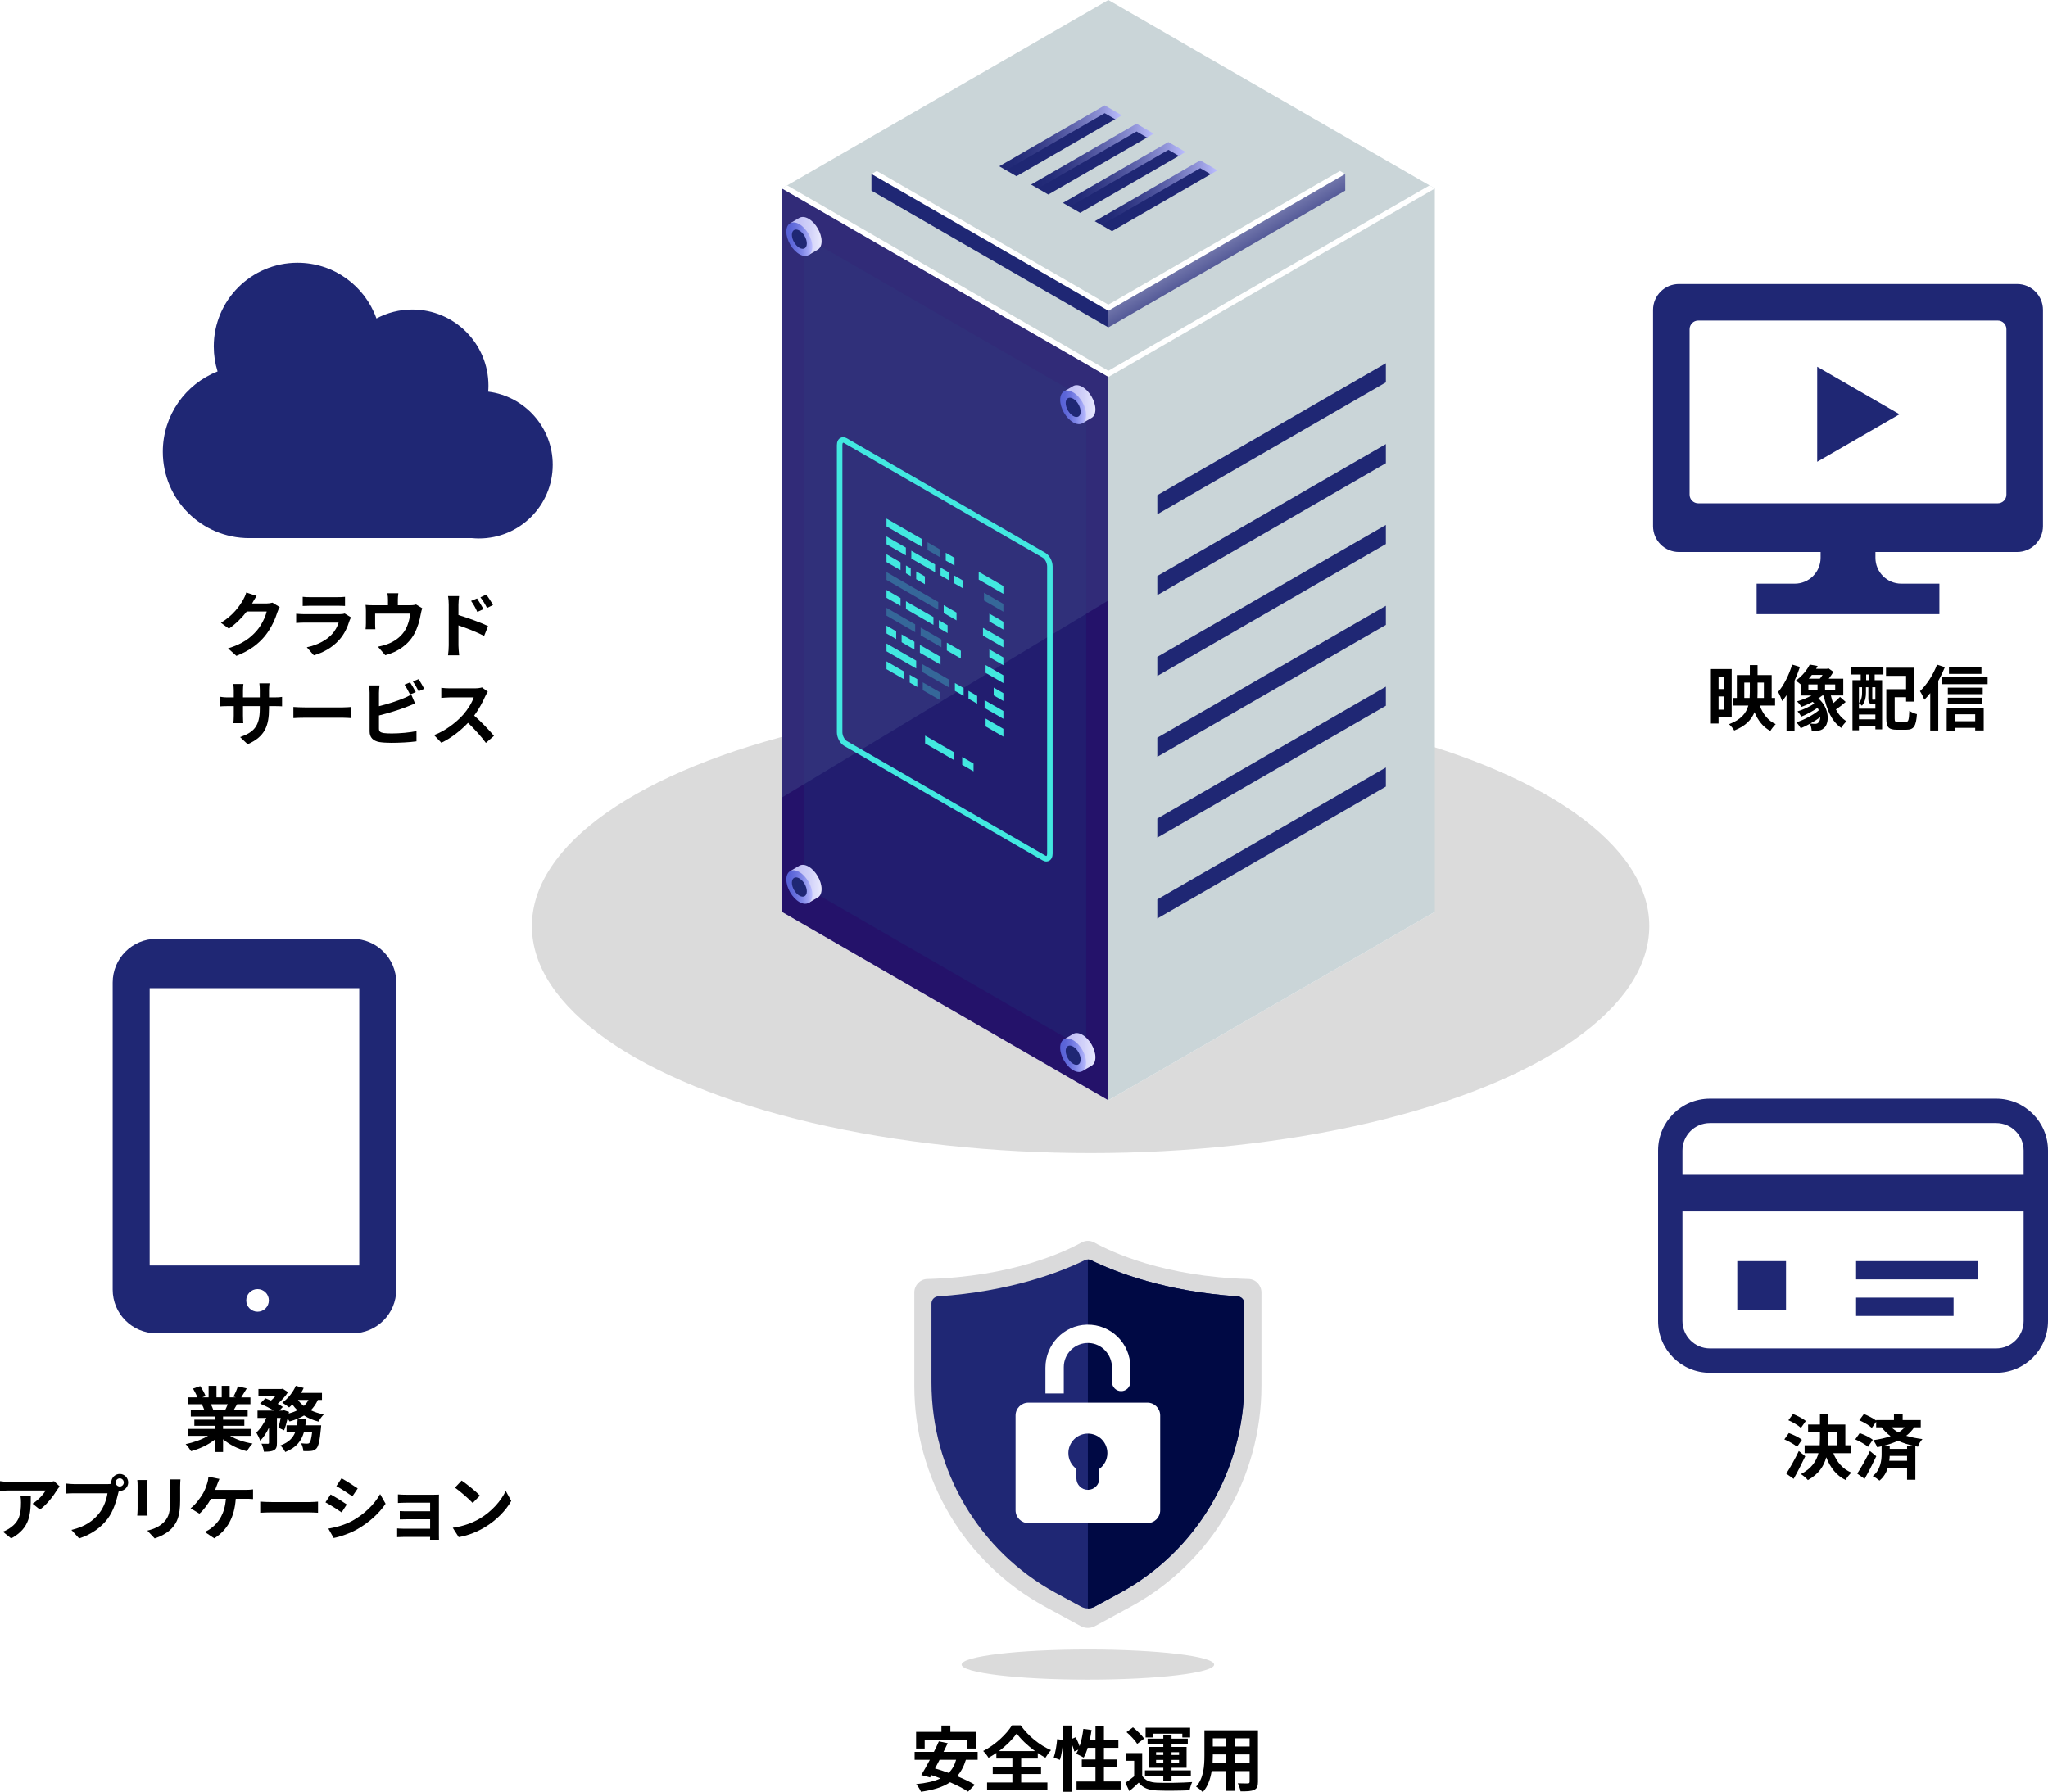 <?xml version="1.0" encoding="UTF-8"?>
<svg id="_レイヤー_2" data-name="レイヤー 2" xmlns="http://www.w3.org/2000/svg" width="577.749" height="505.681" xmlns:xlink="http://www.w3.org/1999/xlink" viewBox="0 0 577.749 505.681">
  <defs>
    <style>
      .cls-1 {
        mask: url(#mask);
      }

      .cls-2 {
        filter: url(#luminosity-noclip);
      }

      .cls-3 {
        fill: url(#_名称未設定グラデーション_6);
        opacity: .78;
      }

      .cls-4 {
        fill: #1f2774;
      }

      .cls-5 {
        fill: url(#_名称未設定グラデーション_10-2);
      }

      .cls-6 {
        fill: url(#_名称未設定グラデーション_10-4);
      }

      .cls-7 {
        fill: url(#_名称未設定グラデーション_10-3);
      }

      .cls-8 {
        fill: url(#_裼_胙琅韃_3-4);
      }

      .cls-9 {
        fill: url(#_裼_胙琅韃_3-2);
      }

      .cls-10 {
        fill: url(#_裼_胙琅韃_3-3);
      }

      .cls-11 {
        fill: #3c4386;
      }

      .cls-12 {
        fill: #dbdbdb;
      }

      .cls-13 {
        fill: url(#_裼_胙琅韃_29);
        mix-blend-mode: multiply;
      }

      .cls-14 {
        fill: url(#_裼_胙琅韃_24);
      }

      .cls-15 {
        mask: url(#mask-1);
      }

      .cls-16 {
        fill: url(#_名称未設定グラデーション_8);
      }

      .cls-17 {
        fill: #dadadb;
      }

      .cls-18 {
        opacity: .3;
      }

      .cls-18, .cls-19 {
        fill: #42e8e0;
      }

      .cls-20 {
        fill: #24126a;
      }

      .cls-21 {
        fill: #fff;
      }

      .cls-22 {
        fill: #000944;
      }

      .cls-23 {
        opacity: .51;
      }

      .cls-24 {
        fill: url(#_裼_胙琅韃_24-3);
      }

      .cls-25 {
        fill: url(#_裼_胙琅韃_24-4);
      }

      .cls-26 {
        fill: url(#_裼_胙琅韃_24-2);
      }

      .cls-27 {
        fill: #cad5d8;
      }

      .cls-28 {
        fill: url(#_裼_胙琅韃_3);
      }

      .cls-29 {
        fill: url(#_名称未設定グラデーション_10);
      }
    </style>
    <filter id="luminosity-noclip" x="220.566" y="10.518" width="92.105" height="81.86" color-interpolation-filters="sRGB" filterUnits="userSpaceOnUse">
      <feFlood flood-color="#fff" result="bg"/>
      <feBlend in="SourceGraphic" in2="bg"/>
    </filter>
    <filter id="luminosity-noclip-2" x="220.566" y="-5450.388" width="92.105" height="32766" color-interpolation-filters="sRGB" filterUnits="userSpaceOnUse">
      <feFlood flood-color="#fff" result="bg"/>
      <feBlend in="SourceGraphic" in2="bg"/>
    </filter>
    <mask id="mask-1" x="220.566" y="-5450.388" width="92.105" height="32766" maskUnits="userSpaceOnUse"/>
    <linearGradient id="_裼_胙琅韃_29" data-name="ﾁ裼 胙琅韃 29" x1="220.566" y1="51.448" x2="312.67" y2="51.448" gradientUnits="userSpaceOnUse">
      <stop offset="0" stop-color="#000"/>
      <stop offset=".047" stop-color="#2e2e2e"/>
      <stop offset=".098" stop-color="#5a5a5a"/>
      <stop offset=".155" stop-color="#818181"/>
      <stop offset=".216" stop-color="#a3a3a3"/>
      <stop offset=".283" stop-color="silver"/>
      <stop offset=".357" stop-color="#d7d7d7"/>
      <stop offset=".442" stop-color="#e9e9e9"/>
      <stop offset=".544" stop-color="#f5f5f5"/>
      <stop offset=".681" stop-color="#fcfcfc"/>
      <stop offset="1" stop-color="#fff"/>
    </linearGradient>
    <mask id="mask" x="220.566" y="10.518" width="92.105" height="81.86" maskUnits="userSpaceOnUse">
      <g class="cls-2">
        <g class="cls-15">
          <polygon class="cls-13" points="312.67 92.378 288.467 92.378 220.566 53.175 294.45 10.518 312.668 10.518 312.67 92.378"/>
        </g>
      </g>
    </mask>
    <linearGradient id="_名称未設定グラデーション_6" data-name="名称未設定グラデーション 6" x1="220.566" y1="51.448" x2="312.67" y2="51.448" gradientUnits="userSpaceOnUse">
      <stop offset="0" stop-color="#e9e9fd"/>
      <stop offset=".049" stop-color="#c2c4e2"/>
      <stop offset=".107" stop-color="#9c9fc8"/>
      <stop offset=".171" stop-color="#7a7eb1"/>
      <stop offset=".242" stop-color="#5d639e"/>
      <stop offset=".32" stop-color="#464d8e"/>
      <stop offset=".41" stop-color="#343b82"/>
      <stop offset=".518" stop-color="#282f7a"/>
      <stop offset=".663" stop-color="#212875"/>
      <stop offset=".999" stop-color="#1f2774"/>
    </linearGradient>
    <linearGradient id="_名称未設定グラデーション_8" data-name="名称未設定グラデーション 8" x1="354.71" y1="85.801" x2="338.462" y2="57.432" gradientUnits="userSpaceOnUse">
      <stop offset="0" stop-color="#1f2774"/>
      <stop offset=".12" stop-color="#232b77"/>
      <stop offset=".261" stop-color="#323981"/>
      <stop offset=".413" stop-color="#4a5091"/>
      <stop offset=".573" stop-color="#6b70a7"/>
      <stop offset=".739" stop-color="#9599c4"/>
      <stop offset=".907" stop-color="#c9cae7"/>
      <stop offset="1" stop-color="#e9e9fd"/>
    </linearGradient>
    <linearGradient id="_名称未設定グラデーション_10" data-name="名称未設定グラデーション 10" x1="281.888" y1="38.875" x2="316.498" y2="38.875" gradientUnits="userSpaceOnUse">
      <stop offset="0" stop-color="#1f2774"/>
      <stop offset=".138" stop-color="#232b78"/>
      <stop offset=".301" stop-color="#323985"/>
      <stop offset=".477" stop-color="#4a509a"/>
      <stop offset=".661" stop-color="#6b70b7"/>
      <stop offset=".851" stop-color="#9598dc"/>
      <stop offset="1" stop-color="#bcbeff"/>
    </linearGradient>
    <linearGradient id="_名称未設定グラデーション_10-2" data-name="名称未設定グラデーション 10" x1="290.872" y1="44.046" x2="325.482" y2="44.046" xlink:href="#_名称未設定グラデーション_10"/>
    <linearGradient id="_名称未設定グラデーション_10-3" data-name="名称未設定グラデーション 10" x1="299.856" y1="49.217" x2="334.466" y2="49.217" xlink:href="#_名称未設定グラデーション_10"/>
    <linearGradient id="_名称未設定グラデーション_10-4" data-name="名称未設定グラデーション 10" x1="308.84" y1="54.387" x2="343.45" y2="54.387" xlink:href="#_名称未設定グラデーション_10"/>
    <linearGradient id="_裼_胙琅韃_3" data-name="ﾁ裼 胙琅韃 3" x1="300.159" y1="114.041" x2="309.021" y2="114.041" gradientUnits="userSpaceOnUse">
      <stop offset="0" stop-color="#c0bff6"/>
      <stop offset=".294" stop-color="#c4c3f6"/>
      <stop offset=".64" stop-color="#d2d2f9"/>
      <stop offset="1" stop-color="#e9e9fd"/>
    </linearGradient>
    <linearGradient id="_裼_胙琅韃_24" data-name="ﾁ裼 胙琅韃 24" x1="299.08" y1="114.944" x2="306.409" y2="114.944" gradientUnits="userSpaceOnUse">
      <stop offset="0" stop-color="#5761d7"/>
      <stop offset=".178" stop-color="#5b65d8"/>
      <stop offset=".388" stop-color="#6a72de"/>
      <stop offset=".613" stop-color="#8188e8"/>
      <stop offset=".849" stop-color="#a2a6f5"/>
      <stop offset="1" stop-color="#bcbeff"/>
    </linearGradient>
    <linearGradient id="_裼_胙琅韃_3-2" data-name="ﾁ裼 胙琅韃 3" x1="222.913" y1="66.579" x2="231.775" y2="66.579" xlink:href="#_裼_胙琅韃_3"/>
    <linearGradient id="_裼_胙琅韃_24-2" data-name="ﾁ裼 胙琅韃 24" x1="221.834" y1="67.482" x2="229.163" y2="67.482" xlink:href="#_裼_胙琅韃_24"/>
    <linearGradient id="_裼_胙琅韃_3-3" data-name="ﾁ裼 胙琅韃 3" y1="296.844" y2="296.844" xlink:href="#_裼_胙琅韃_3"/>
    <linearGradient id="_裼_胙琅韃_24-3" data-name="ﾁ裼 胙琅韃 24" y1="297.747" y2="297.747" xlink:href="#_裼_胙琅韃_24"/>
    <linearGradient id="_裼_胙琅韃_3-4" data-name="ﾁ裼 胙琅韃 3" x1="222.913" y1="249.383" x2="231.775" y2="249.383" xlink:href="#_裼_胙琅韃_3"/>
    <linearGradient id="_裼_胙琅韃_24-4" data-name="ﾁ裼 胙琅韃 24" x1="221.834" y1="250.285" x2="229.163" y2="250.285" xlink:href="#_裼_胙琅韃_24"/>
  </defs>
  <g id="_レイヤー_1-2" data-name="レイヤー 1">
    <g>
      <g>
        <path class="cls-4" d="M137.722,110.515c.044-.559.073-1.123.073-1.694,0-11.866-9.62-21.486-21.486-21.486-3.657,0-7.099.916-10.113,2.527-3.252-9.159-11.99-15.721-22.265-15.721-13.047,0-23.624,10.577-23.624,23.624,0,2.453.374,4.818,1.068,7.042-9.043,3.56-15.446,12.365-15.446,22.671,0,13.455,10.907,24.362,24.362,24.362h62.872c.649.061,1.306.096,1.971.096,11.484,0,20.794-9.31,20.794-20.794,0-10.607-7.944-19.353-18.206-20.628Z"/>
        <g>
          <path d="M71.171,170.181c-.021.039-.04.059-.061.1h4.021c.62,0,1.28-.1,1.74-.24l2.04,1.26c-.22.381-.5.939-.66,1.441-.54,1.779-1.68,4.439-3.48,6.68-1.9,2.322-4.321,4.162-8.082,5.643l-2.36-2.121c4.101-1.221,6.321-2.961,8.062-4.941,1.36-1.561,2.521-3.961,2.841-5.461h-5.621c-1.34,1.74-3.081,3.502-5.041,4.842l-2.24-1.66c3.5-2.141,5.241-4.723,6.241-6.441.3-.5.72-1.422.9-2.102l2.92.961c-.46.699-.979,1.6-1.22,2.041Z"/>
          <path d="M98.632,175.041c-.6,1.941-1.46,3.881-2.96,5.541-2.021,2.242-4.581,3.602-7.142,4.322l-1.98-2.262c3.001-.619,5.401-1.939,6.921-3.5,1.081-1.1,1.701-2.34,2.061-3.461h-9.662c-.479,0-1.479.02-2.32.1v-2.6c.841.061,1.7.119,2.32.119h9.902c.641,0,1.181-.08,1.461-.199l1.78,1.1c-.141.26-.301.621-.381.84ZM87.47,168.5h7.702c.62,0,1.6-.02,2.16-.1v2.58c-.54-.039-1.48-.059-2.2-.059h-7.662c-.64,0-1.5.02-2.08.059v-2.58c.56.08,1.4.1,2.08.1Z"/>
          <path d="M112.23,169.24v1.541h3.481c.84,0,1.32-.1,1.66-.221l1.74,1.061c-.16.439-.32,1.201-.4,1.6-.34,1.922-.88,3.842-1.86,5.662-1.6,2.961-4.601,5.08-8.161,6.002l-2.081-2.402c.9-.158,2.001-.459,2.821-.779,1.66-.619,3.42-1.801,4.541-3.42,1.02-1.461,1.54-3.361,1.78-5.143h-9.923v2.922c0,.459.021,1.08.061,1.48h-2.761c.06-.5.1-1.141.1-1.682v-3.461c0-.439-.02-1.24-.1-1.719.681.08,1.28.1,2.04.1h4.281v-1.541c0-.561-.02-.98-.16-1.84h3.081c-.101.859-.141,1.279-.141,1.84Z"/>
          <path d="M126.59,170.621c0-.721-.061-1.701-.2-2.42h3.121c-.08.699-.181,1.58-.181,2.42v2.92c2.661.801,6.521,2.221,8.362,3.121l-1.12,2.781c-2.081-1.102-5.081-2.262-7.242-2.98v5.66c0,.561.101,1.961.2,2.781h-3.141c.12-.781.2-2,.2-2.781v-11.502ZM136.392,171.88l-1.74.781c-.58-1.262-1.021-2.061-1.761-3.102l1.681-.699c.561.84,1.36,2.119,1.82,3.02ZM139.072,170.72l-1.681.82c-.64-1.26-1.12-2-1.86-3l1.661-.781c.58.801,1.42,2.061,1.88,2.961Z"/>
          <path d="M69.87,210.003l-2.141-2.02c3.861-1.342,5.562-3.062,5.562-7.982v-.76h-4.741v2.721c0,.879.061,1.699.08,2.1h-2.801c.061-.4.12-1.199.12-2.1v-2.721h-1.7c-1,0-1.72.039-2.16.08v-2.721c.34.059,1.16.18,2.16.18h1.7v-1.98c0-.58-.06-1.201-.12-1.801h2.841c-.06.381-.12,1.021-.12,1.801v1.98h4.741v-2.102c0-.799-.06-1.459-.12-1.859h2.86c-.06.4-.14,1.061-.14,1.859v2.102h1.48c1.061,0,1.66-.041,2.2-.141v2.66c-.439-.039-1.14-.059-2.2-.059h-1.48v.66c0,4.961-1.2,7.98-6.021,10.102Z"/>
          <path d="M85.989,199.601h10.742c.94,0,1.82-.08,2.341-.119v3.141c-.48-.021-1.5-.102-2.341-.102h-10.742c-1.14,0-2.48.041-3.221.102v-3.141c.721.059,2.181.119,3.221.119Z"/>
          <path d="M106.91,195.48v3.781c2.36-.58,5.141-1.461,6.921-2.221.721-.279,1.4-.6,2.181-1.08l1.08,2.541c-.78.32-1.681.699-2.341.939-2.02.801-5.24,1.801-7.841,2.441v3.699c0,.861.399,1.082,1.3,1.262.601.08,1.42.119,2.32.119,2.081,0,5.321-.26,6.962-.699v2.92c-1.881.279-4.921.42-7.122.42-1.3,0-2.5-.08-3.36-.219-1.74-.32-2.74-1.281-2.74-3.002v-10.902c0-.439-.061-1.48-.16-2.08h2.96c-.1.6-.159,1.52-.159,2.08ZM117.292,195.281l-1.62.68c-.4-.82-1.021-2-1.561-2.781l1.58-.639c.5.74,1.221,2,1.601,2.74ZM119.673,194.361l-1.581.68c-.42-.84-1.06-2-1.62-2.762l1.58-.639c.54.74,1.28,2.02,1.621,2.721Z"/>
          <path d="M136.912,196.421c-.681,1.559-1.801,3.699-3.141,5.5,1.98,1.721,4.4,4.281,5.581,5.721l-2.28,1.98c-1.301-1.799-3.161-3.84-5.041-5.66-2.121,2.24-4.781,4.32-7.522,5.621l-2.06-2.16c3.221-1.201,6.321-3.641,8.201-5.742,1.32-1.5,2.541-3.48,2.98-4.9h-6.781c-.84,0-1.94.119-2.36.141v-2.842c.54.08,1.761.141,2.36.141h7.062c.86,0,1.66-.121,2.061-.26l1.641,1.221c-.16.219-.521.84-.7,1.24Z"/>
        </g>
      </g>
      <g>
        <path d="M484.812,202.385v1.761h-2.161v-15.363h5.861v13.603h-3.7ZM484.812,190.903v3.521h1.56v-3.521h-1.56ZM486.372,200.245v-3.74h-1.56v3.74h1.56ZM496.435,199.084c.86,2.36,2.341,4.281,4.501,5.241-.48.46-1.181,1.341-1.521,1.921-2.061-1.101-3.48-2.941-4.461-5.302-.84,2.121-2.5,3.921-5.721,5.182-.28-.5-.98-1.381-1.48-1.78,3.381-1.261,4.86-3.121,5.461-5.262h-4.241v-2.141h1v-6.461h3.661v-2.82h2.181v2.82h3.98v6.461h.961v2.141h-4.321ZM493.574,196.944c.04-.54.06-1.08.06-1.6v-2.741h-1.561v4.341h1.501ZM495.814,192.603v2.761c0,.521-.021,1.061-.04,1.58h1.82v-4.341h-1.78Z"/>
        <path d="M507.772,188.182c-.42,1.28-.94,2.601-1.521,3.881v14.104h-2.26v-10.003c-.4.601-.82,1.161-1.24,1.641-.181-.56-.761-1.94-1.141-2.561,1.601-1.86,3.081-4.781,3.961-7.722l2.2.66ZM520.676,198.064c-.86.761-1.9,1.561-2.761,2.121.76,1.42,1.74,2.601,3.021,3.341-.521.42-1.2,1.28-1.521,1.86-2.66-1.801-4.101-5.102-4.941-9.143h-.399c-.34.28-.721.561-1.12.82,3.221,2.741,3.16,7.002,1.64,8.322-.62.6-1.24.78-2.12.82-.4,0-.9-.021-1.4-.061-.04-.54-.18-1.32-.5-1.92-.88.5-1.761.92-2.58,1.26-.28-.5-.801-1.24-1.261-1.681,2.141-.64,4.741-2.02,6.361-3.38-.1-.24-.22-.46-.34-.7-1.4.96-3.141,1.9-4.602,2.48-.239-.44-.7-1.101-1.08-1.48,1.521-.44,3.441-1.32,4.762-2.221-.141-.16-.301-.32-.48-.479-1.021.58-2.101,1.06-3.101,1.42-.3-.38-.92-1.181-1.32-1.54,1.4-.4,2.86-.961,4.121-1.661h-3.041v-3.101c-.42-.399-1.021-.84-1.46-1.06,1.88-1.32,3.24-3.081,3.98-4.562l2.24.4c-.14.26-.3.54-.46.8h3.081l.42-.14,1.4,1c-.38.62-.841,1.301-1.32,1.921h4.101v4.74h-3.501c.181.761.381,1.501.641,2.201.7-.58,1.44-1.261,1.94-1.801l1.601,1.42ZM510.153,194.644h2.58v-1.521h-2.58v1.521ZM511.134,190.443c-.28.36-.561.72-.86,1.061h3.101c.26-.301.54-.681.78-1.061h-3.021ZM513.494,202.366c-.86.62-1.82,1.26-2.801,1.8.521.061.98.08,1.34.08.4,0,.721-.08.98-.4.28-.26.46-.8.48-1.479ZM517.715,193.124h-2.86v1.521h2.86v-1.521Z"/>
        <path d="M522.231,188.222h9.082v2.101h-2.461v1.601h2.101v13.883h-1.9v-1h-4.641v1.26h-1.82v-14.143h2.32v-1.601h-2.7l.02-2.101ZM528.192,198.584c-.859,0-1.12-.26-1.12-1.44v-3.24h-.68v1.58c0,1.12-.221,2.601-1.141,3.641-.18-.2-.58-.58-.84-.74v1.581h4.641v-1.381h-.86ZM524.412,193.904v4.421c.78-.86.88-1.961.88-2.86v-1.561h-.88ZM529.053,202.965v-1.36h-4.641v1.36h4.641ZM527.272,190.323h-.82v1.601h.82v-1.601ZM529.053,193.904h-.88v3.24c0,.261.02.28.16.28h.359c.181,0,.221,0,.261-.06.02.02.06.06.1.079v-3.54ZM537.635,203.686c.76,0,.88-.48,1-3.121.521.38,1.521.8,2.141.94-.24,3.381-.88,4.4-2.94,4.4h-2.78c-2.221,0-2.921-.68-2.921-3.141v-8.302h5.581v-3.761h-5.661v-2.3h7.962v9.562h-2.301v-1.24h-3.221v6.021c0,.84.12.94.9.94h2.24Z"/>
        <path d="M548.653,188.262c-.521,1.28-1.141,2.601-1.861,3.861v14.003h-2.26v-10.562c-.54.7-1.101,1.32-1.66,1.88-.221-.56-.841-1.86-1.24-2.42,1.9-1.801,3.74-4.642,4.82-7.481l2.201.72ZM560.716,191.123v1.921h-12.803v-1.921h12.803ZM549.173,199.705h10.442v6.401h-2.4v-.74h-5.762v.801h-2.28v-6.462ZM559.335,195.864h-9.842v-1.84h9.842v1.84ZM549.493,196.864h9.762v1.86h-9.762v-1.86ZM558.975,190.143h-9.161v-1.86h9.161v1.86ZM551.453,201.545v1.96h5.762v-1.96h-5.762Z"/>
      </g>
      <g>
        <path d="M272.479,496.56c-.58,1.9-1.4,3.4-2.48,4.621,1.939.799,3.74,1.639,5.001,2.42l-1.9,1.939c-1.221-.82-3.062-1.76-5.081-2.641-2.121,1.422-4.842,2.201-8.202,2.682-.22-.561-.9-1.641-1.36-2.16,2.801-.281,5.081-.762,6.882-1.621-.881-.32-1.74-.641-2.581-.92l-.38.66-2.48-.68c.72-1.16,1.561-2.682,2.421-4.301h-4.302v-2.242h5.441c.521-1.02,1-2.039,1.4-2.959l2.501.52c-.36.779-.761,1.6-1.181,2.439h9.622v2.242h-3.32ZM260.856,493.378h-2.42v-4.701h7.141v-1.779h2.521v1.779h7.342v4.701h-2.54v-2.5h-12.043v2.5ZM265.058,496.56c-.42.84-.86,1.66-1.28,2.439,1.22.34,2.521.781,3.841,1.26.98-.959,1.681-2.16,2.101-3.699h-4.661Z"/>
        <path d="M288.078,502.96h7.401v2.141h-17.023v-2.141h7.142v-2.381h-5.541v-2.08h5.541v-2.301h-4.521v-1.58c-.72.5-1.46.961-2.22,1.381-.301-.561-.961-1.42-1.501-1.92,3.421-1.721,6.642-4.803,8.122-7.242h2.461c2.14,3.041,5.4,5.66,8.562,7.002-.62.639-1.141,1.4-1.58,2.141-.721-.4-1.44-.842-2.161-1.342v1.561h-4.681v2.301h5.602v2.08h-5.602v2.381ZM291.979,494.099c-2.08-1.521-4-3.342-5.161-4.961-1.14,1.619-2.92,3.42-5.001,4.961h10.162Z"/>
        <path d="M316.14,502.681v2.26h-12.442v-2.26h5.341v-4.002h-3.86v-2.221h3.86v-3.279h-2.2c-.3,1.039-.7,2-1.12,2.76-.48-.301-1.561-.84-2.12-1.08.199-.359.399-.74.6-1.16l-1.141.52c-.119-.6-.42-1.48-.76-2.301v13.664h-2.381v-14.303c-.12,1.68-.439,3.881-.899,5.301l-1.761-.641c.48-1.32.84-3.561.98-5.201l1.68.24v-4.08h2.381v3.779l1.16-.479c.4.779.82,1.74,1.101,2.52.5-1.461.86-3.18,1.06-4.881l2.321.32c-.141.939-.301,1.881-.5,2.781h1.6v-3.922h2.381v3.922h4.081v2.24h-4.081v3.279h3.661v2.221h-3.661v4.002h4.721Z"/>
        <path d="M322.217,501.041c.78,1.34,2.181,1.9,4.221,1.98,2.4.1,7.122.039,9.883-.18-.28.559-.62,1.66-.74,2.32-2.48.119-6.722.16-9.162.059-2.381-.1-3.981-.68-5.182-2.219-.8.779-1.62,1.539-2.641,2.4l-1.12-2.361c.78-.5,1.681-1.16,2.48-1.84v-4.361h-2.24v-2.18h4.501v6.381ZM320.797,492.078c-.561-.98-1.881-2.359-3.001-3.32l1.82-1.359c1.12.9,2.501,2.221,3.141,3.18l-1.96,1.5ZM328.178,501.261h-5.181v-1.721h5.181v-.74h-4.061v-5.861h4.061v-.701h-4.44v-1.641h4.44v-1.039h2.321v1.039h4.581v1.641h-4.581v.701h4.24v5.861h-4.24v.74h5.44v1.721h-5.44v1.318h-2.321v-1.318ZM325.258,490.257h-2.081v-2.74h12.563v2.74h-2.201v-1.061h-8.281v1.061ZM326.138,495.199h2.04v-.779h-2.04v.779ZM328.178,497.359v-.779h-2.04v.779h2.04ZM330.499,494.419v.779h2.12v-.779h-2.12ZM332.619,496.58h-2.12v.779h2.12v-.779Z"/>
        <path d="M354.88,502.761c0,1.279-.28,1.92-1.08,2.279-.82.4-2.041.441-3.841.42-.08-.639-.461-1.66-.761-2.279,1.12.059,2.44.039,2.801.039.38,0,.521-.119.521-.48v-3h-4.222v5.582h-2.4v-5.582h-4.081c-.359,2.182-1.08,4.381-2.521,5.941-.38-.439-1.34-1.26-1.88-1.541,2.181-2.4,2.36-5.961,2.36-8.762v-7.141h15.104v14.523ZM345.897,497.5v-2.461h-3.761v.361c0,.639-.02,1.359-.06,2.1h3.82ZM342.137,490.498v2.32h3.761v-2.32h-3.761ZM352.52,490.498h-4.222v2.32h4.222v-2.32ZM352.52,497.5v-2.461h-4.222v2.461h4.222Z"/>
      </g>
      <g>
        <path class="cls-4" d="M569.023,80.14h-95.384c-4.038,0-7.308,3.273-7.308,7.308v61.009c0,4.035,3.27,7.308,7.308,7.308h39.958v1.628c0,4.035-3.27,7.308-7.308,7.308h-10.739v8.594h51.562v-8.594h-10.739c-4.038,0-7.308-3.273-7.308-7.308v-1.628h39.958c4.038,0,7.308-3.273,7.308-7.308v-61.009c0-4.035-3.27-7.308-7.308-7.308ZM566.019,139.577c0,1.346-1.091,2.437-2.437,2.437h-84.501c-1.346,0-2.437-1.091-2.437-2.437v-46.688c0-1.346,1.091-2.437,2.437-2.437h84.501c1.346,0,2.437,1.091,2.437,2.437v46.688h0Z"/>
        <polygon class="cls-4" points="535.863 116.891 512.637 103.481 512.637 130.3 535.863 116.891"/>
      </g>
      <g>
        <g>
          <path d="M64.911,405.151c1.7,1.04,4.021,1.82,6.341,2.18-.54.521-1.24,1.521-1.601,2.161-2.46-.62-4.881-1.82-6.721-3.381v3.601h-2.341v-3.48c-1.86,1.46-4.321,2.62-6.701,3.24-.341-.58-1.021-1.5-1.521-1.98,2.24-.46,4.601-1.3,6.321-2.34h-5.741v-1.961h7.642v-.88h-5.762v-1.721h5.762v-.9h-6.762v-1.86h3.801c-.16-.5-.42-1.1-.68-1.56l.24-.04h-4.182v-1.94h2.681c-.28-.761-.8-1.721-1.24-2.48l2.041-.7c.58.859,1.24,2.04,1.52,2.82l-.979.36h1.82v-3.261h2.221v3.261h1.479v-3.261h2.241v3.261h1.78l-.721-.221c.48-.819.98-2.021,1.261-2.9l2.5.601c-.56.92-1.1,1.82-1.56,2.521h2.601v1.94h-3.762c-.319.58-.64,1.12-.939,1.6h3.921v1.86h-6.941v.9h6.001v1.721h-6.001v.88h7.781v1.961h-5.801ZM59.47,396.229c.28.52.54,1.12.68,1.54l-.34.06h3.741c.239-.479.479-1.06.7-1.6h-4.781Z"/>
          <path d="M89.672,395.008c-.521,1.141-1.181,2.101-2.001,2.921,1.101.52,2.341.92,3.681,1.18-.52.48-1.18,1.421-1.5,2.021-1.521-.38-2.881-.979-4.081-1.72-1.18.72-2.561,1.26-4.08,1.68-.12-.22-.32-.52-.561-.84-.28,1.24-.62,2.44-.98,3.341l-1.601-.74c.221-.74.461-1.74.641-2.761h-1.061v7.042c0,1.08-.16,1.72-.86,2.08-.68.38-1.58.42-2.82.42-.06-.66-.38-1.62-.68-2.261.74.021,1.54.021,1.8.021.24-.021.32-.061.32-.3v-4.281c-.7,1.48-1.54,2.82-2.5,3.701-.2-.681-.721-1.661-1.081-2.301,1.101-.98,2.141-2.541,2.841-4.121h-2.5v-2.08h4.581c-1.121-.681-2.621-1.44-3.861-1.94l1.5-1.521c.48.18,1.041.4,1.581.64.439-.38.88-.819,1.26-1.26h-4.801v-2h6.461l.36-.08,1.521.96c-.681,1.12-1.801,2.341-2.921,3.301.58.3,1.08.6,1.461.88l-.98,1.021h.96l.32-.101,1.44.48-.08.46c.88-.24,1.72-.54,2.44-.92-.521-.5-1-1.061-1.421-1.66-.3.319-.6.6-.899.859-.461-.38-1.381-1.02-1.94-1.34,1.56-1.12,3.04-2.921,3.82-4.761l2.221.6c-.22.48-.46.94-.74,1.4h5.901v1.98h-1.16ZM90.612,402.17s-.04.62-.08.899c-.32,3.461-.681,5.001-1.261,5.642-.44.46-.86.62-1.46.7-.5.06-1.32.08-2.241.04-.02-.66-.279-1.58-.64-2.2.72.079,1.4.1,1.721.1.279,0,.439-.04.64-.22.28-.261.54-1.12.761-2.981h-2.321c-.68,2.381-2.1,4.321-5.261,5.562-.26-.56-.88-1.4-1.38-1.84,2.4-.881,3.561-2.161,4.181-3.722h-2.421v-1.979h2.921c.1-.581.16-1.161.2-1.781h2.38c-.06.601-.12,1.2-.199,1.781h4.461ZM84.051,395.008c.439.62,1,1.2,1.66,1.7.54-.479.98-1.06,1.32-1.7h-2.98Z"/>
          <path d="M16.063,420.468c-.939,1.561-2.84,4.081-4.801,5.481l-2.08-1.66c1.601-.98,3.16-2.741,3.681-3.721H2.441c-.841,0-1.501.06-2.441.14v-2.78c.761.12,1.601.2,2.441.2h10.782c.56,0,1.66-.061,2.04-.181l1.58,1.48c-.22.26-.6.74-.78,1.04ZM3.142,434.091l-2.341-1.9c.64-.22,1.36-.56,2.101-1.101,2.54-1.76,3.021-3.881,3.021-7.161,0-.62-.04-1.16-.141-1.801h2.901c0,4.962-.101,9.042-5.541,11.963Z"/>
          <path d="M33.783,415.908c1.301,0,2.381,1.08,2.381,2.4,0,1.3-1.08,2.381-2.381,2.381-.08,0-.18,0-.26-.021-.06.22-.1.42-.16.601-.46,1.96-1.32,5.061-3.001,7.281-1.8,2.4-4.48,4.381-8.041,5.541l-2.181-2.4c3.961-.92,6.222-2.66,7.842-4.701,1.32-1.66,2.08-3.921,2.34-5.641h-9.302c-.92,0-1.88.04-2.38.08v-2.821c.58.08,1.72.16,2.38.16h9.263c.279,0,.72-.02,1.14-.08-.02-.12-.04-.24-.04-.38,0-1.32,1.08-2.4,2.4-2.4ZM33.783,419.449c.62,0,1.141-.521,1.141-1.141,0-.641-.521-1.16-1.141-1.16-.64,0-1.16.52-1.16,1.16,0,.62.521,1.141,1.16,1.141Z"/>
          <path d="M41.558,419.148v6.762c0,.5.02,1.28.06,1.74h-2.9c.02-.38.1-1.16.1-1.76v-6.742c0-.38-.02-1.08-.08-1.54h2.881c-.04.46-.06.9-.06,1.54ZM50.819,419.449v3.96c0,4.302-.841,6.162-2.32,7.802-1.32,1.44-3.401,2.421-4.861,2.881l-2.08-2.2c1.979-.46,3.601-1.221,4.801-2.521,1.38-1.501,1.64-3.001,1.64-6.121v-3.801c0-.801-.039-1.44-.119-2.001h3.021c-.04.561-.08,1.2-.08,2.001Z"/>
          <path d="M61.245,418.928c-.16.42-.34.94-.56,1.46h8.621c.521,0,1.421-.02,2.081-.14v2.74c-.74-.08-1.62-.08-2.081-.08h-2.8c-.36,5.302-2.44,8.882-6.062,11.163l-2.701-1.82c.721-.28,1.421-.7,1.901-1.101,2.1-1.601,3.761-4.061,4.08-8.242h-4.221c-.8,1.461-2.04,3.161-3.24,4.201l-2.501-1.521c1.42-1.06,2.7-2.86,3.461-4.121.56-.92.92-1.96,1.16-2.72.24-.66.38-1.44.42-2.061l3.101.62c-.24.5-.5,1.2-.66,1.62Z"/>
          <path d="M76.633,423.83h10.742c.94,0,1.82-.08,2.341-.12v3.141c-.48-.021-1.5-.101-2.341-.101h-10.742c-1.14,0-2.48.04-3.221.101v-3.141c.721.06,2.181.12,3.221.12Z"/>
          <path d="M97.834,424.509l-1.461,2.24c-1.14-.78-3.221-2.14-4.561-2.84l1.46-2.221c1.341.72,3.541,2.101,4.562,2.82ZM99.454,429.09c3.4-1.9,6.182-4.641,7.781-7.502l1.541,2.721c-1.86,2.761-4.682,5.302-7.962,7.182-2.04,1.16-4.901,2.16-6.682,2.48l-1.5-2.641c2.24-.38,4.641-1.04,6.821-2.24ZM100.914,419.989l-1.5,2.22c-1.12-.779-3.2-2.14-4.521-2.88l1.46-2.201c1.32.721,3.521,2.141,4.561,2.861Z"/>
          <path d="M114.737,421.769h7.562c.48,0,1.221-.021,1.54-.04-.02.26-.02.92-.02,1.34v10.042c0,.32.02,1.001.02,1.36h-2.521c.021-.18.021-.5.021-.8h-7.582c-.56,0-1.38.04-1.72.06v-2.46c.34.04,1.02.08,1.74.08h7.562v-2.661h-6.382c-.76,0-1.72.021-2.18.04v-2.36c.52.04,1.42.061,2.18.061h6.382v-2.421h-6.602c-.74,0-2,.04-2.48.08v-2.421c.521.061,1.74.101,2.48.101Z"/>
          <path d="M135.386,428.47c3.421-2.021,6.021-5.081,7.282-7.781l1.561,2.82c-1.521,2.7-4.182,5.461-7.402,7.401-2.021,1.221-4.601,2.341-7.421,2.82l-1.681-2.641c3.121-.439,5.721-1.46,7.661-2.62ZM135.386,422.009l-2.04,2.08c-1.04-1.12-3.541-3.301-5.001-4.321l1.88-2c1.4.94,4.001,3.021,5.161,4.241Z"/>
        </g>
        <path class="cls-4" d="M99.461,264.91h-55.35c-6.807,0-12.323,5.516-12.323,12.323v86.658c0,6.807,5.516,12.323,12.323,12.323h55.35c6.807,0,12.327-5.516,12.327-12.323v-86.658c0-6.807-5.52-12.323-12.327-12.323ZM72.658,370.124c-1.76,0-3.19-1.427-3.19-3.19s1.43-3.186,3.19-3.186,3.19,1.427,3.19,3.186-1.43,3.19-3.19,3.19ZM101.353,357.084h-59.13v-78.261h59.13v78.261Z"/>
      </g>
      <g>
        <g>
          <path d="M506.97,408.252c-.76-.68-2.34-1.56-3.601-2.1l1.261-1.781c1.24.44,2.9,1.221,3.7,1.9l-1.36,1.98ZM509.271,410.914c-1,2.12-2.16,4.421-3.28,6.381l-2.081-1.479c1.001-1.521,2.421-4.041,3.541-6.382l1.82,1.48ZM508.051,402.912c-.721-.7-2.281-1.62-3.541-2.16l1.3-1.761c1.221.46,2.821,1.301,3.621,1.961l-1.38,1.96ZM517.192,410.053c.96,2.461,2.66,4.481,5.101,5.481-.56.479-1.3,1.42-1.66,2.08-2.601-1.28-4.301-3.501-5.44-6.401-.66,2.461-2.121,4.741-5.182,6.422-.42-.501-1.34-1.32-1.98-1.681,3.041-1.601,4.381-3.661,4.961-5.901h-3.9v-2.24h4.261c.04-.66.06-1.32.06-1.98v-1.641h-3.34v-2.24h3.34v-3.041h2.361v3.041h4.801v5.861h1.5v2.24h-4.881ZM515.772,405.852c0,.66-.021,1.301-.061,1.961h2.541v-3.621h-2.48v1.66Z"/>
          <path d="M526.97,408.252c-.76-.68-2.34-1.56-3.601-2.1l1.261-1.781c1.24.44,2.9,1.221,3.7,1.9l-1.36,1.98ZM529.311,410.914c-1,2.12-2.181,4.421-3.301,6.381l-2.08-1.479c1-1.521,2.44-4.041,3.581-6.382l1.8,1.48ZM539.993,402.751c-.601.921-1.36,1.7-2.24,2.381,1.42.44,2.94.72,4.58.94-.52.54-1.06,1.4-1.28,2.14l-.72-.14v9.462h-2.341v-3.381h-5.421c-.42,1.32-1.12,2.621-2.36,3.621-.42-.36-1.32-1-1.9-1.261,2.24-1.76,2.5-4.54,2.5-6.241v-2.18c-.399.1-.819.199-1.24.279-.199-.54-.76-1.54-1.12-2,1.74-.24,3.421-.601,4.881-1.12-.899-.681-1.74-1.48-2.5-2.501h-1.561v-1.58l-1.22,1.74c-.721-.7-2.281-1.62-3.541-2.16l1.3-1.761c1.141.44,2.621,1.2,3.461,1.841v-.141h5.021v-1.78h2.46v1.78h5.102v2.061h-1.86ZM540.073,408.013c-1.641-.36-3.201-.801-4.621-1.48-1.24.58-2.601,1.04-4.041,1.42h1.681v.88h4.9v-.819h2.081ZM537.992,412.194v-1.381h-4.9c-.021.421-.04.9-.12,1.381h5.021ZM533.571,402.751c.641.58,1.301,1.061,2.001,1.44.68-.42,1.26-.9,1.74-1.44h-3.741Z"/>
        </g>
        <g>
          <path class="cls-4" d="M563.133,310.014h-80.768c-8.07,0-14.616,6.546-14.616,14.616v48.112c0,8.07,6.546,14.616,14.616,14.616h80.768c8.07,0,14.616-6.546,14.616-14.616v-48.112c0-8.07-6.546-14.616-14.616-14.616ZM570.874,372.742c0,4.27-3.471,7.741-7.741,7.741h-80.768c-4.27,0-7.741-3.471-7.741-7.741v-30.931h96.25v30.931ZM570.874,331.498h-96.25v-6.868c0-4.27,3.471-7.741,7.741-7.741h80.768c4.27,0,7.741,3.471,7.741,7.741v6.868Z"/>
          <rect class="cls-4" x="490.093" y="355.846" width="13.75" height="13.75"/>
          <rect class="cls-4" x="523.609" y="355.846" width="34.375" height="5.156"/>
          <rect class="cls-4" x="523.609" y="366.159" width="27.5" height="5.156"/>
        </g>
      </g>
      <g>
        <ellipse class="cls-12" cx="306.896" cy="469.69" rx="35.617" ry="4.246"/>
        <g>
          <path class="cls-17" d="M308.923,458.834l10.101-5.498c22.688-12.349,36.836-36.293,36.836-62.34v-26.297c0-2.047-1.605-3.746-3.629-3.802-23.871-.654-38.68-7.619-43.554-10.315-1.108-.613-2.454-.613-3.562,0-4.874,2.696-19.683,9.661-43.554,10.315-2.024.055-3.629,1.755-3.629,3.802v26.297c0,26.047,14.148,49.991,36.836,62.341l10.101,5.498c1.266.689,2.789.689,4.054,0Z"/>
          <path class="cls-4" d="M351.019,367.795v22.316c0,24.841-13.428,47.578-35.041,59.344l-7.165,3.898c-.596.324-1.256.489-1.917.489s-1.321-.165-1.917-.489l-7.165-3.898c-21.613-11.767-35.041-34.503-35.041-59.344v-22.316c0-1.056.835-1.92,1.888-1.995,20.334-1.383,34.296-6.77,41.361-10.222.282-.139.576-.207.874-.207s.593.068.874.207c7.065,3.452,21.03,8.839,41.361,10.222,1.052.074,1.888.939,1.888,1.995Z"/>
          <path class="cls-22" d="M351.019,367.795v22.316c0,24.841-13.428,47.578-35.041,59.344l-7.165,3.898c-.596.324-1.256.489-1.917.489v-98.471c.298,0,.593.068.874.207,7.065,3.452,21.03,8.839,41.361,10.222,1.052.074,1.888.939,1.888,1.995Z"/>
          <path class="cls-21" d="M323.675,395.777h-33.558c-1.998,0-3.62,1.622-3.62,3.62v26.758c0,1.998,1.622,3.62,3.62,3.62h33.558c1.998,0,3.62-1.622,3.62-3.62v-26.758c0-1.998-1.622-3.62-3.62-3.62ZM310.134,414.473v2.675c0,1.787-1.451,3.238-3.238,3.238s-3.238-1.451-3.238-3.238v-2.675c-1.376-.997-2.267-2.619-2.267-4.449,0-3.04,2.464-5.504,5.504-5.504s5.504,2.464,5.504,5.504c0,1.829-.89,3.452-2.267,4.449Z"/>
          <path class="cls-21" d="M318.876,385.752v4.196c0,1.431-1.16,2.59-2.59,2.59h0c-1.431,0-2.59-1.16-2.59-2.59v-4.029c0-3.682-2.858-6.823-6.538-6.961-3.868-.146-7.061,2.958-7.061,6.795v7.434h-5.181v-7.239c0-6.529,5.144-12.007,11.671-12.171,3.432-.086,6.543,1.269,8.779,3.506,2.169,2.169,3.51,5.161,3.51,8.47Z"/>
        </g>
      </g>
      <ellipse class="cls-12" cx="307.66" cy="261.314" rx="157.609" ry="64.048"/>
      <g>
        <g>
          <polygon class="cls-27" points="312.671 106.352 220.566 53.175 312.668 0 404.773 53.177 312.671 106.352"/>
          <polygon class="cls-21" points="312.671 310.472 220.566 257.295 312.668 204.12 404.773 257.296 312.671 310.472"/>
          <polygon class="cls-27" points="404.773 53.177 404.773 257.296 312.671 310.472 312.671 106.352 404.773 53.177"/>
          <polygon class="cls-20" points="220.566 53.175 220.566 257.295 312.671 310.472 312.671 106.352 220.566 53.175"/>
          <g class="cls-23">
            <polygon class="cls-4" points="226.805 66.718 226.805 250.187 306.431 296.16 306.431 112.69 226.805 66.718"/>
          </g>
          <polygon class="cls-4" points="390.957 102.494 390.957 107.889 326.486 145.112 326.486 139.716 390.957 102.494"/>
          <polygon class="cls-4" points="390.957 125.306 390.957 130.701 326.486 167.924 326.486 162.529 390.957 125.306"/>
          <polygon class="cls-4" points="390.957 148.118 390.957 153.513 326.486 190.736 326.486 185.341 390.957 148.118"/>
          <polygon class="cls-4" points="390.957 170.93 390.957 176.325 326.486 213.548 326.486 208.153 390.957 170.93"/>
          <polygon class="cls-4" points="390.957 193.742 390.957 199.137 326.486 236.36 326.486 230.965 390.957 193.742"/>
          <polygon class="cls-4" points="390.957 216.554 390.957 221.949 326.486 259.172 326.486 253.777 390.957 216.554"/>
          <polygon class="cls-21" points="312.671 104.624 222.062 52.311 220.566 53.175 312.671 106.352 404.773 53.177 403.276 52.313 312.671 104.624"/>
          <g class="cls-1">
            <polygon class="cls-3" points="312.67 92.378 288.467 92.378 220.566 53.175 294.45 10.518 312.668 10.518 312.67 92.378"/>
          </g>
          <g>
            <polygon class="cls-27" points="312.67 87.685 245.84 49.101 312.668 10.518 379.498 49.102 312.67 87.685"/>
            <polygon class="cls-21" points="312.67 85.958 247.337 48.237 245.84 49.101 312.67 87.685 379.498 49.102 378.002 48.238 312.67 85.958"/>
            <polygon class="cls-16" points="379.498 49.102 379.498 53.795 312.67 92.378 312.67 87.685 379.498 49.102"/>
            <polygon class="cls-4" points="245.84 49.101 245.84 53.794 312.67 92.378 312.67 87.685 245.84 49.101"/>
          </g>
          <g>
            <g>
              <polygon class="cls-4" points="286.751 49.72 283.789 48.01 284.035 46.623 311.49 30.646 315.302 32.462 314.591 33.646 286.751 49.72"/>
              <polygon class="cls-29" points="311.636 31.939 314.591 33.646 316.498 32.545 311.636 29.738 281.888 46.912 283.795 48.013 311.636 31.939"/>
            </g>
            <g>
              <polygon class="cls-4" points="295.735 54.89 292.773 53.18 293.019 51.794 320.474 35.816 324.286 37.633 323.575 38.816 295.735 54.89"/>
              <polygon class="cls-5" points="320.619 37.11 323.575 38.817 325.482 37.716 320.619 34.908 290.872 52.083 292.779 53.184 320.619 37.11"/>
            </g>
            <g>
              <polygon class="cls-4" points="304.719 60.061 301.757 58.351 302.002 56.965 329.458 40.987 333.27 42.803 332.559 43.987 304.719 60.061"/>
              <polygon class="cls-7" points="329.603 42.281 332.559 43.987 334.466 42.886 329.603 40.079 299.856 57.253 301.763 58.354 329.603 42.281"/>
            </g>
            <g>
              <polygon class="cls-4" points="313.703 65.232 310.741 63.522 310.986 62.135 338.442 46.158 342.254 47.974 341.543 49.158 313.703 65.232"/>
              <polygon class="cls-6" points="338.587 47.451 341.543 49.158 343.45 48.057 338.587 45.249 308.84 62.424 310.747 63.525 338.587 47.451"/>
            </g>
          </g>
          <g class="cls-23">
            <polygon class="cls-11" points="220.566 225.037 312.669 169.427 312.671 106.352 220.566 53.175 220.566 225.037"/>
          </g>
          <g>
            <path class="cls-28" d="M309.021,115.531c0-2.337-1.641-5.179-3.665-6.347-1.018-.588-1.938-.639-2.603-.249h0s-2.595,1.517-2.595,1.517l1.605.055c-.047.243-.072.507-.072.792,0,2.337,1.641,5.179,3.665,6.347.27.155.531.271.784.353l-.748,1.397,2.541-1.486h0c.671-.38,1.088-1.203,1.088-2.38Z"/>
            <path class="cls-14" d="M306.409,117.059c0,2.337-1.641,3.284-3.665,2.116-2.024-1.169-3.665-4.01-3.665-6.347s1.641-3.284,3.665-2.116c2.024,1.169,3.665,4.01,3.665,6.347Z"/>
            <path class="cls-4" d="M304.853,116.161c0,1.344-.944,1.889-2.108,1.217-1.164-.672-2.108-2.307-2.108-3.651s.944-1.889,2.108-1.217c1.164.672,2.108,2.307,2.108,3.651Z"/>
          </g>
          <g>
            <path class="cls-9" d="M231.775,68.069c0-2.337-1.641-5.179-3.665-6.347-1.018-.588-1.938-.639-2.603-.249h0s-2.595,1.517-2.595,1.517l1.605.055c-.047.243-.072.507-.072.792,0,2.337,1.641,5.179,3.665,6.347.27.156.531.271.784.353l-.748,1.397,2.541-1.486h0c.671-.38,1.088-1.203,1.088-2.38Z"/>
            <path class="cls-26" d="M229.163,69.597c0,2.337-1.641,3.284-3.665,2.116s-3.665-4.01-3.665-6.347,1.641-3.284,3.665-2.116c2.024,1.169,3.665,4.01,3.665,6.347Z"/>
            <path class="cls-4" d="M227.607,68.699c0,1.344-.944,1.889-2.108,1.217-1.164-.672-2.108-2.307-2.108-3.651s.944-1.889,2.108-1.217c1.164.672,2.108,2.307,2.108,3.651Z"/>
          </g>
          <g>
            <path class="cls-10" d="M309.021,298.335c0-2.337-1.641-5.179-3.665-6.347-1.018-.588-1.938-.639-2.603-.249h0s-2.595,1.517-2.595,1.517l1.605.055c-.047.243-.072.507-.072.792,0,2.337,1.641,5.179,3.665,6.347.27.156.531.271.784.353l-.748,1.397,2.541-1.486h0c.671-.38,1.088-1.203,1.088-2.38Z"/>
            <path class="cls-24" d="M306.409,299.863c0,2.337-1.641,3.284-3.665,2.116s-3.665-4.01-3.665-6.347,1.641-3.284,3.665-2.116c2.024,1.169,3.665,4.01,3.665,6.347Z"/>
            <path class="cls-4" d="M304.853,298.964c0,1.344-.944,1.889-2.108,1.217-1.164-.672-2.108-2.307-2.108-3.651s.944-1.889,2.108-1.217c1.164.672,2.108,2.307,2.108,3.651Z"/>
          </g>
          <g>
            <path class="cls-8" d="M231.775,250.873c0-2.337-1.641-5.179-3.665-6.347-1.018-.588-1.938-.639-2.603-.249h0s-2.595,1.517-2.595,1.517l1.605.055c-.047.243-.072.507-.072.792,0,2.337,1.641,5.179,3.665,6.347.27.156.531.271.784.353l-.748,1.397,2.541-1.486h0c.671-.38,1.088-1.203,1.088-2.38Z"/>
            <path class="cls-25" d="M229.163,252.401c0,2.337-1.641,3.284-3.665,2.116-2.024-1.169-3.665-4.01-3.665-6.347s1.641-3.284,3.665-2.116c2.024,1.169,3.665,4.01,3.665,6.347Z"/>
            <path class="cls-4" d="M227.607,251.503c0,1.344-.944,1.889-2.108,1.217-1.164-.672-2.108-2.307-2.108-3.651s.944-1.889,2.108-1.217c1.164.672,2.108,2.307,2.108,3.651Z"/>
          </g>
        </g>
        <g>
          <g>
            <polygon class="cls-19" points="260.122 154.324 250.081 148.527 250.081 146.322 260.122 152.119 260.122 154.324"/>
            <polygon class="cls-18" points="265.271 157.297 261.656 155.21 261.656 153.005 265.271 155.092 265.271 157.297"/>
            <polygon class="cls-19" points="269.262 159.601 266.805 158.183 266.805 155.978 269.262 157.396 269.262 159.601"/>
            <polygon class="cls-19" points="255.552 156.723 250.081 153.564 250.081 151.359 255.552 154.518 255.552 156.723"/>
            <polygon class="cls-19" points="263.791 161.48 257.086 157.609 257.086 155.404 263.791 159.275 263.791 161.48"/>
            <polygon class="cls-19" points="267.781 163.784 265.325 162.365 265.325 160.16 267.781 161.579 267.781 163.784"/>
            <polygon class="cls-19" points="271.579 165.976 269.122 164.558 269.122 162.353 271.579 163.771 271.579 165.976"/>
            <polygon class="cls-19" points="254.04 160.887 250.081 158.601 250.081 156.396 254.04 158.682 254.04 160.887"/>
            <polygon class="cls-19" points="256.926 162.554 255.573 161.773 255.573 159.568 256.926 160.349 256.926 162.554"/>
            <polygon class="cls-19" points="260.917 164.858 258.461 163.439 258.461 161.234 260.917 162.653 260.917 164.858"/>
            <polygon class="cls-18" points="264.692 172.074 250.081 163.639 250.081 161.434 264.692 169.869 264.692 172.074"/>
            <polygon class="cls-19" points="269.841 175.047 266.226 172.96 266.226 170.755 269.841 172.842 269.841 175.047"/>
            <polygon class="cls-19" points="254.04 170.961 250.081 168.676 250.081 166.471 254.04 168.756 254.04 170.961"/>
            <polygon class="cls-19" points="263.329 176.325 255.573 171.847 255.573 169.642 263.329 174.12 263.329 176.325"/>
            <polygon class="cls-19" points="267.32 178.629 264.864 177.211 264.864 175.005 267.32 176.424 267.32 178.629"/>
            <polygon class="cls-18" points="258.18 178.389 250.081 173.713 250.081 171.508 258.18 176.184 258.18 178.389"/>
            <polygon class="cls-18" points="265.572 182.656 259.714 179.275 259.714 177.07 265.572 180.451 265.572 182.656"/>
            <polygon class="cls-19" points="271.064 185.828 267.106 183.542 267.106 181.337 271.064 183.622 271.064 185.828"/>
            <polygon class="cls-19" points="252.816 180.329 250.081 178.75 250.081 176.545 252.816 178.124 252.816 180.329"/>
            <polygon class="cls-19" points="257.966 183.302 254.351 181.215 254.351 179.01 257.966 181.097 257.966 183.302"/>
            <polygon class="cls-19" points="265.325 187.551 259.5 184.188 259.5 181.983 265.325 185.346 265.325 187.551"/>
            <polygon class="cls-19" points="258.461 188.625 250.081 183.787 250.081 181.582 258.461 186.42 258.461 188.625"/>
            <polygon class="cls-18" points="267.846 194.044 259.995 189.511 259.995 187.306 267.846 191.839 267.846 194.044"/>
            <polygon class="cls-19" points="271.836 196.348 269.38 194.929 269.38 192.724 271.836 194.143 271.836 196.348"/>
            <polygon class="cls-19" points="275.666 198.559 273.21 197.14 273.21 194.935 275.666 196.354 275.666 198.559"/>
            <polygon class="cls-19" points="255.102 191.723 250.081 188.824 250.081 186.619 255.102 189.518 255.102 191.723"/>
            <polygon class="cls-19" points="276.098 163.548 283.06 167.568 283.06 165.363 276.098 161.343 276.098 163.548"/>
            <polygon class="cls-18" points="277.589 169.446 283.06 172.605 283.06 170.4 277.589 167.241 277.589 169.446"/>
            <polygon class="cls-19" points="279.102 175.357 283.06 177.642 283.06 175.437 279.102 173.152 279.102 175.357"/>
            <polygon class="cls-19" points="277.303 179.355 283.06 182.679 283.06 180.474 277.303 177.15 277.303 179.355"/>
            <polygon class="cls-19" points="279.102 185.431 283.06 187.716 283.06 185.511 279.102 183.226 279.102 185.431"/>
            <polygon class="cls-19" points="278.04 189.855 283.06 192.754 283.06 190.548 278.04 187.65 278.04 189.855"/>
            <polygon class="cls-19" points="280.325 196.211 283.06 197.791 283.06 195.586 280.325 194.006 280.325 196.211"/>
            <polygon class="cls-19" points="277.76 199.768 283.06 202.828 283.06 200.623 277.76 197.562 277.76 199.768"/>
            <polygon class="cls-19" points="278.04 204.967 283.06 207.865 283.06 205.66 278.04 202.761 278.04 204.967"/>
            <polygon class="cls-19" points="258.77 193.841 256.636 192.609 256.636 190.404 258.77 191.636 258.77 193.841"/>
            <polygon class="cls-18" points="265.11 197.502 260.304 194.727 260.304 192.522 265.11 195.297 265.11 197.502"/>
            <polygon class="cls-19" points="269.086 214.446 260.976 209.763 260.976 207.558 269.086 212.24 269.086 214.446"/>
            <polygon class="cls-19" points="274.64 217.652 271.446 215.808 271.446 213.603 274.64 215.447 274.64 217.652"/>
          </g>
          <path class="cls-19" d="M295.183,243.086c-.343,0-.7-.101-1.047-.301h-.001l-56.01-32.337c-1.143-.661-2.038-2.342-2.038-3.827v-81.034c0-.924.349-1.656.958-2.007.544-.314,1.221-.282,1.857.086l56.012,32.338c1.143.66,2.038,2.34,2.038,3.826v81.034c0,.924-.349,1.655-.958,2.007-.248.143-.523.214-.81.214ZM294.914,241.437c.166.095.273.106.302.087.047-.027.181-.206.181-.66v-81.034c0-.933-.589-2.092-1.26-2.479l-56.012-32.338c-.166-.096-.273-.101-.301-.087-.047.028-.182.207-.182.661v81.034c0,.932.589,2.091,1.262,2.479l56.01,32.337Z"/>
        </g>
      </g>
    </g>
  </g>
</svg>